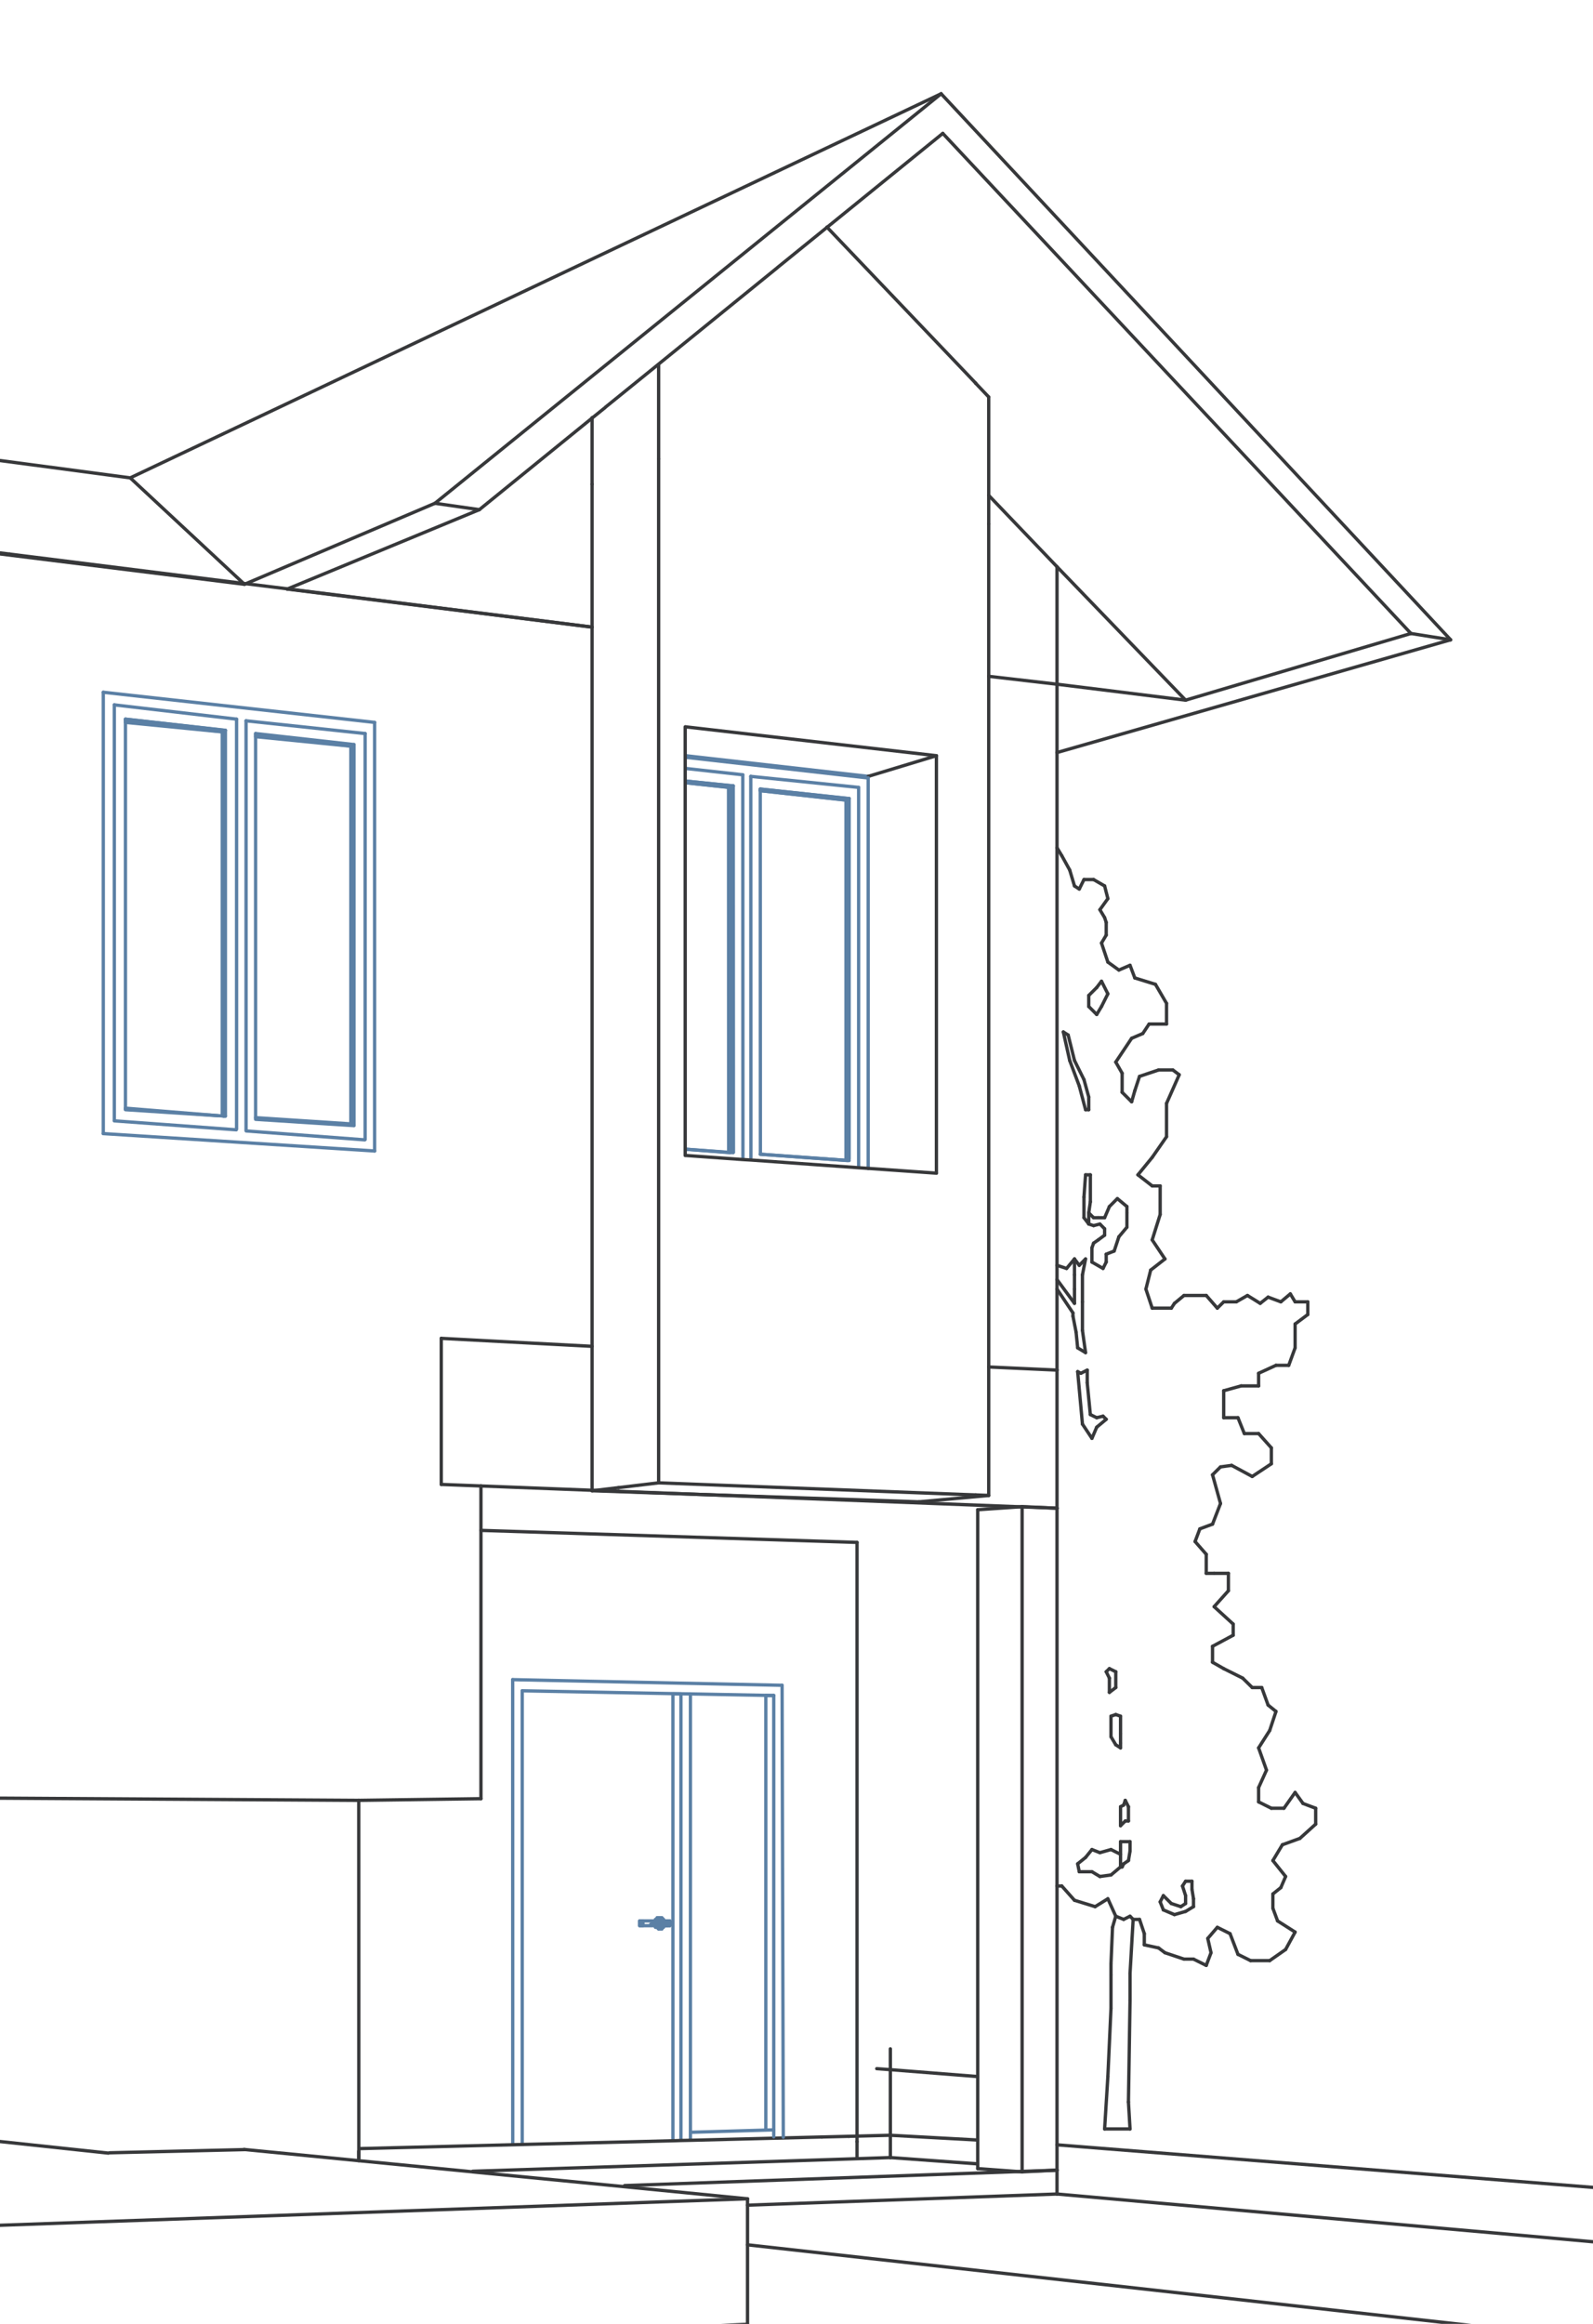 <svg xmlns="http://www.w3.org/2000/svg" id="Ebene_1" viewBox="0 0 240 350"><defs><style>.cls-1{stroke:#37383a;}.cls-1,.cls-2{fill:none;stroke-linecap:round;stroke-linejoin:round;stroke-width:.5px;}.cls-2{stroke:#5b80a5;}</style></defs><line class="cls-1" x1="112.62" y1="338.09" x2="258.48" y2="354.35"></line><line class="cls-1" x1="258.48" y1="339.28" x2="159.25" y2="330.44"></line><line class="cls-1" x1="134.14" y1="321.59" x2="147.3" y2="322.31"></line><polyline class="cls-1" points="159.25 323.03 166.18 323.58 258.48 330.91"></polyline><line class="cls-1" x1="164.27" y1="213.05" x2="163.8" y2="208.26"></line><line class="cls-1" x1="163.8" y1="208.26" x2="163.8" y2="206.35"></line><line class="cls-1" x1="192.24" y1="257.76" x2="191.05" y2="256.8"></line><line class="cls-1" x1="164.76" y1="187.23" x2="164.51" y2="187.93"></line><line class="cls-1" x1="163.08" y1="200.37" x2="163.08" y2="196.07"></line><line class="cls-1" x1="163.08" y1="192" x2="163.55" y2="189.61"></line><line class="cls-1" x1="175.75" y1="171.2" x2="175.75" y2="166.18"></line><line class="cls-1" x1="168.82" y1="279.28" x2="168.82" y2="277.37"></line><line class="cls-1" x1="168.82" y1="281.18" x2="168.82" y2="279.28"></line><line class="cls-1" x1="185.07" y1="236.96" x2="182.92" y2="236.96"></line><line class="cls-1" x1="190.09" y1="254.16" x2="188.66" y2="254.16"></line><line class="cls-1" x1="162.6" y1="190.57" x2="161.88" y2="189.61"></line><line class="cls-1" x1="170.97" y1="164.27" x2="170.49" y2="165.94"></line><line class="cls-1" x1="166.42" y1="185.07" x2="166.42" y2="186.03"></line><line class="cls-1" x1="166.42" y1="138.2" x2="166.66" y2="138.92"></line><line class="cls-1" x1="165.46" y1="186.74" x2="164.76" y2="187.23"></line><line class="cls-1" x1="170.72" y1="289.08" x2="170.25" y2="288.6"></line><line class="cls-1" x1="165.95" y1="142.03" x2="166.66" y2="140.84"></line><line class="cls-1" x1="162.36" y1="203" x2="163.55" y2="203.72"></line><line class="cls-1" x1="173.59" y1="174.31" x2="175.75" y2="171.2"></line><line class="cls-1" x1="174.79" y1="182.91" x2="174.79" y2="178.61"></line><line class="cls-1" x1="194.16" y1="205.63" x2="195.12" y2="203"></line><line class="cls-1" x1="178.38" y1="295.06" x2="175.51" y2="294.1"></line><line class="cls-1" x1="178.38" y1="295.06" x2="179.81" y2="295.06"></line><line class="cls-1" x1="181.96" y1="291.95" x2="183.4" y2="290.27"></line><line class="cls-1" x1="183.4" y1="290.27" x2="185.32" y2="291.23"></line><line class="cls-1" x1="162.12" y1="200.62" x2="162.36" y2="203"></line><line class="cls-1" x1="174.55" y1="161.15" x2="176.7" y2="161.15"></line><line class="cls-1" x1="166.66" y1="140.84" x2="166.66" y2="138.92"></line><line class="cls-1" x1="178.62" y1="286.69" x2="178.62" y2="285.5"></line><line class="cls-1" x1="176.7" y1="161.15" x2="177.66" y2="161.87"></line><line class="cls-1" x1="183.4" y1="197.02" x2="181.73" y2="195.11"></line><line class="cls-1" x1="173.59" y1="178.61" x2="171.44" y2="176.94"></line><line class="cls-1" x1="159.97" y1="128.88" x2="159.25" y2="127.68"></line><line class="cls-1" x1="169.06" y1="281.18" x2="168.82" y2="281.18"></line><line class="cls-1" x1="169.29" y1="280.71" x2="169.06" y2="281.18"></line><line class="cls-1" x1="170.01" y1="280.22" x2="169.29" y2="280.71"></line><line class="cls-1" x1="170.25" y1="278.79" x2="170.01" y2="280.22"></line><line class="cls-1" x1="170.25" y1="277.37" x2="170.25" y2="278.79"></line><line class="cls-1" x1="168.82" y1="277.37" x2="170.25" y2="277.37"></line><line class="cls-1" x1="178.15" y1="284.05" x2="178.62" y2="283.33"></line><line class="cls-1" x1="183.88" y1="220.93" x2="185.56" y2="220.7"></line><line class="cls-1" x1="163.55" y1="203.72" x2="163.08" y2="200.37"></line><line class="cls-1" x1="196.31" y1="271.62" x2="195.12" y2="269.96"></line><line class="cls-1" x1="195.12" y1="269.96" x2="193.44" y2="272.34"></line><line class="cls-1" x1="191.54" y1="272.34" x2="189.62" y2="271.38"></line><line class="cls-1" x1="163.55" y1="189.61" x2="162.6" y2="190.57"></line><line class="cls-1" x1="164.76" y1="184.59" x2="165.71" y2="184.35"></line><line class="cls-1" x1="161.88" y1="189.61" x2="161.88" y2="192"></line><line class="cls-1" x1="163.08" y1="196.07" x2="163.08" y2="192"></line><line class="cls-1" x1="161.88" y1="192" x2="161.88" y2="194.15"></line><line class="cls-1" x1="193.2" y1="277.84" x2="195.84" y2="276.88"></line><line class="cls-1" x1="195.84" y1="276.88" x2="198.22" y2="274.73"></line><line class="cls-1" x1="171.68" y1="162.11" x2="174.55" y2="161.15"></line><line class="cls-1" x1="176.47" y1="286.69" x2="177.9" y2="287.16"></line><line class="cls-1" x1="177.9" y1="287.16" x2="178.62" y2="286.69"></line><line class="cls-1" x1="181.73" y1="236.96" x2="181.73" y2="234.09"></line><line class="cls-1" x1="181.73" y1="234.09" x2="180.05" y2="232.17"></line><line class="cls-1" x1="181.73" y1="195.11" x2="178.38" y2="195.11"></line><line class="cls-1" x1="178.38" y1="195.11" x2="176.94" y2="196.3"></line><line class="cls-1" x1="176.47" y1="197.02" x2="173.59" y2="197.02"></line><line class="cls-1" x1="170.97" y1="147.29" x2="170.25" y2="145.38"></line><line class="cls-1" x1="166.91" y1="149.68" x2="165.95" y2="147.78"></line><line class="cls-1" x1="164.03" y1="149.93" x2="164.03" y2="151.59"></line><line class="cls-1" x1="164.51" y1="190.08" x2="166.18" y2="191.04"></line><line class="cls-1" x1="168.82" y1="258.47" x2="168.1" y2="258.23"></line><line class="cls-1" x1="163.31" y1="183.4" x2="164.03" y2="184.35"></line><line class="cls-1" x1="164.03" y1="184.35" x2="164.03" y2="182.67"></line><line class="cls-1" x1="164.03" y1="182.67" x2="164.27" y2="181.01"></line><line class="cls-1" x1="164.27" y1="181.01" x2="164.27" y2="176.94"></line><line class="cls-1" x1="164.27" y1="176.94" x2="163.55" y2="176.94"></line><line class="cls-1" x1="163.55" y1="176.94" x2="163.31" y2="180.29"></line><line class="cls-1" x1="163.31" y1="180.29" x2="163.31" y2="183.4"></line><polyline class="cls-1" points="167.38 282.39 166.42 282.52 165.71 282.62"></polyline><line class="cls-1" x1="172.17" y1="155.66" x2="173.12" y2="154.23"></line><line class="cls-1" x1="160.69" y1="191.04" x2="161.88" y2="189.61"></line><line class="cls-1" x1="166.42" y1="186.03" x2="165.46" y2="186.74"></line><line class="cls-1" x1="179.81" y1="287.16" x2="178.62" y2="287.88"></line><line class="cls-1" x1="182.68" y1="229.55" x2="183.88" y2="226.44"></line><line class="cls-1" x1="183.88" y1="226.44" x2="182.68" y2="222.12"></line><line class="cls-1" x1="182.68" y1="222.12" x2="183.88" y2="220.93"></line><line class="cls-1" x1="185.56" y1="220.7" x2="188.66" y2="222.37"></line><line class="cls-1" x1="188.66" y1="222.37" x2="191.54" y2="220.46"></line><line class="cls-1" x1="191.54" y1="220.46" x2="191.54" y2="218.06"></line><line class="cls-1" x1="191.54" y1="218.06" x2="189.62" y2="215.91"></line><line class="cls-1" x1="189.62" y1="215.91" x2="187.47" y2="215.91"></line><line class="cls-1" x1="187.47" y1="215.91" x2="186.51" y2="213.52"></line><line class="cls-1" x1="186.51" y1="213.52" x2="184.36" y2="213.52"></line><line class="cls-1" x1="184.36" y1="213.52" x2="184.36" y2="209.46"></line><line class="cls-1" x1="184.36" y1="209.46" x2="186.99" y2="208.73"></line><line class="cls-1" x1="186.99" y1="208.73" x2="189.62" y2="208.73"></line><line class="cls-1" x1="189.62" y1="208.73" x2="189.62" y2="206.83"></line><line class="cls-1" x1="189.62" y1="206.83" x2="192.24" y2="205.63"></line><line class="cls-1" x1="192.24" y1="205.63" x2="194.16" y2="205.63"></line><line class="cls-1" x1="195.12" y1="203" x2="195.12" y2="199.41"></line><line class="cls-1" x1="195.12" y1="199.41" x2="197.03" y2="197.98"></line><line class="cls-1" x1="197.03" y1="197.98" x2="197.03" y2="196.07"></line><line class="cls-1" x1="197.03" y1="196.07" x2="195.12" y2="196.07"></line><line class="cls-1" x1="195.12" y1="196.07" x2="194.4" y2="194.87"></line><line class="cls-1" x1="194.4" y1="194.87" x2="192.97" y2="196.07"></line><line class="cls-1" x1="192.97" y1="196.07" x2="191.05" y2="195.36"></line><line class="cls-1" x1="191.05" y1="195.36" x2="189.86" y2="196.3"></line><line class="cls-1" x1="189.86" y1="196.3" x2="187.94" y2="195.11"></line><line class="cls-1" x1="187.94" y1="195.11" x2="186.26" y2="196.07"></line><line class="cls-1" x1="186.26" y1="196.07" x2="184.36" y2="196.07"></line><line class="cls-1" x1="184.36" y1="196.07" x2="183.4" y2="197.02"></line><line class="cls-1" x1="176.94" y1="196.3" x2="176.47" y2="197.02"></line><line class="cls-1" x1="173.59" y1="197.02" x2="172.64" y2="194.15"></line><line class="cls-1" x1="172.64" y1="194.15" x2="173.36" y2="191.29"></line><line class="cls-1" x1="173.36" y1="191.29" x2="175.51" y2="189.61"></line><line class="cls-1" x1="175.51" y1="189.61" x2="173.59" y2="186.74"></line><line class="cls-1" x1="173.59" y1="186.74" x2="174.79" y2="182.91"></line><line class="cls-1" x1="174.79" y1="178.61" x2="173.59" y2="178.61"></line><line class="cls-1" x1="171.44" y1="176.94" x2="173.59" y2="174.31"></line><line class="cls-1" x1="175.75" y1="166.18" x2="177.66" y2="161.87"></line><line class="cls-1" x1="171.68" y1="162.11" x2="170.97" y2="164.27"></line><line class="cls-1" x1="170.49" y1="165.94" x2="169.06" y2="164.51"></line><line class="cls-1" x1="169.06" y1="164.51" x2="169.06" y2="161.64"></line><line class="cls-1" x1="169.06" y1="161.64" x2="168.1" y2="159.96"></line><line class="cls-1" x1="168.1" y1="159.96" x2="170.49" y2="156.38"></line><line class="cls-1" x1="170.49" y1="156.38" x2="172.17" y2="155.66"></line><line class="cls-1" x1="173.12" y1="154.23" x2="175.75" y2="154.23"></line><line class="cls-1" x1="175.75" y1="154.23" x2="175.75" y2="151.12"></line><line class="cls-1" x1="175.75" y1="151.12" x2="174.08" y2="148.25"></line><line class="cls-1" x1="174.08" y1="148.25" x2="170.97" y2="147.29"></line><line class="cls-1" x1="170.25" y1="145.38" x2="168.57" y2="146.1"></line><line class="cls-1" x1="168.57" y1="146.1" x2="166.91" y2="144.9"></line><line class="cls-1" x1="166.91" y1="144.9" x2="165.95" y2="142.03"></line><line class="cls-1" x1="165.71" y1="137.01" x2="166.42" y2="138.2"></line><line class="cls-1" x1="165.71" y1="137.01" x2="166.91" y2="135.34"></line><line class="cls-1" x1="166.91" y1="135.34" x2="166.42" y2="133.43"></line><line class="cls-1" x1="166.42" y1="133.43" x2="164.76" y2="132.47"></line><line class="cls-1" x1="164.76" y1="132.47" x2="163.31" y2="132.47"></line><line class="cls-1" x1="163.31" y1="132.47" x2="162.6" y2="133.9"></line><line class="cls-1" x1="162.6" y1="133.9" x2="161.88" y2="133.43"></line><line class="cls-1" x1="161.88" y1="133.43" x2="161.16" y2="131.03"></line><line class="cls-1" x1="161.16" y1="131.03" x2="159.97" y2="128.88"></line><line class="cls-1" x1="159.25" y1="284.05" x2="159.97" y2="284.05"></line><line class="cls-1" x1="159.97" y1="284.05" x2="161.88" y2="286.2"></line><line class="cls-1" x1="161.88" y1="286.2" x2="164.99" y2="287.16"></line><line class="cls-1" x1="164.99" y1="287.16" x2="166.91" y2="285.97"></line><line class="cls-1" x1="166.91" y1="285.97" x2="168.1" y2="288.6"></line><line class="cls-1" x1="169.29" y1="289.08" x2="168.1" y2="288.6"></line><line class="cls-1" x1="170.25" y1="288.6" x2="169.29" y2="289.08"></line><line class="cls-1" x1="170.72" y1="289.08" x2="171.68" y2="289.08"></line><line class="cls-1" x1="171.68" y1="289.08" x2="172.4" y2="291.23"></line><line class="cls-1" x1="172.4" y1="291.23" x2="172.4" y2="292.91"></line><line class="cls-1" x1="172.4" y1="292.91" x2="174.55" y2="293.38"></line><line class="cls-1" x1="174.55" y1="293.38" x2="175.51" y2="294.1"></line><line class="cls-1" x1="179.81" y1="295.06" x2="181.73" y2="296.01"></line><line class="cls-1" x1="181.73" y1="296.01" x2="182.45" y2="294.1"></line><line class="cls-1" x1="182.45" y1="294.1" x2="181.96" y2="291.95"></line><line class="cls-1" x1="185.32" y1="291.23" x2="186.51" y2="294.34"></line><line class="cls-1" x1="186.51" y1="294.34" x2="188.41" y2="295.29"></line><line class="cls-1" x1="188.41" y1="295.29" x2="191.29" y2="295.29"></line><line class="cls-1" x1="191.29" y1="295.29" x2="193.69" y2="293.61"></line><line class="cls-1" x1="193.69" y1="293.61" x2="195.12" y2="290.99"></line><line class="cls-1" x1="195.12" y1="290.99" x2="192.48" y2="289.31"></line><line class="cls-1" x1="192.48" y1="289.31" x2="191.77" y2="287.4"></line><line class="cls-1" x1="191.77" y1="287.4" x2="191.77" y2="285.25"></line><line class="cls-1" x1="191.77" y1="285.25" x2="192.97" y2="284.29"></line><line class="cls-1" x1="192.97" y1="284.29" x2="193.69" y2="282.62"></line><line class="cls-1" x1="193.69" y1="282.62" x2="191.77" y2="280.22"></line><line class="cls-1" x1="191.77" y1="280.22" x2="193.2" y2="277.84"></line><line class="cls-1" x1="198.22" y1="274.73" x2="198.22" y2="272.34"></line><line class="cls-1" x1="198.22" y1="272.34" x2="196.31" y2="271.62"></line><line class="cls-1" x1="193.44" y1="272.34" x2="191.54" y2="272.34"></line><line class="cls-1" x1="189.62" y1="271.38" x2="189.62" y2="269.23"></line><line class="cls-1" x1="189.62" y1="269.23" x2="190.81" y2="266.6"></line><line class="cls-1" x1="190.81" y1="266.6" x2="189.62" y2="263.25"></line><line class="cls-1" x1="189.62" y1="263.25" x2="191.29" y2="260.63"></line><line class="cls-1" x1="191.29" y1="260.63" x2="192.24" y2="257.76"></line><line class="cls-1" x1="191.05" y1="256.8" x2="190.09" y2="254.16"></line><line class="cls-1" x1="188.66" y1="254.16" x2="187.22" y2="252.74"></line><line class="cls-1" x1="187.22" y1="252.74" x2="184.36" y2="251.31"></line><line class="cls-1" x1="184.36" y1="251.31" x2="182.68" y2="250.35"></line><line class="cls-1" x1="182.68" y1="250.35" x2="182.68" y2="247.95"></line><line class="cls-1" x1="182.68" y1="247.95" x2="185.79" y2="246.28"></line><line class="cls-1" x1="185.79" y1="246.28" x2="185.79" y2="244.6"></line><line class="cls-1" x1="185.79" y1="244.6" x2="182.92" y2="241.98"></line><line class="cls-1" x1="182.92" y1="241.98" x2="185.07" y2="239.58"></line><line class="cls-1" x1="185.07" y1="239.58" x2="185.07" y2="236.96"></line><line class="cls-1" x1="182.92" y1="236.96" x2="181.73" y2="236.96"></line><line class="cls-1" x1="180.05" y1="232.17" x2="180.77" y2="230.26"></line><line class="cls-1" x1="180.77" y1="230.26" x2="182.68" y2="229.55"></line><line class="cls-1" x1="165.95" y1="151.59" x2="166.91" y2="149.68"></line><line class="cls-1" x1="165.23" y1="152.79" x2="165.95" y2="151.59"></line><line class="cls-1" x1="164.03" y1="151.59" x2="165.23" y2="152.79"></line><line class="cls-1" x1="165.23" y1="148.73" x2="164.03" y2="149.93"></line><line class="cls-1" x1="165.95" y1="147.78" x2="165.23" y2="148.73"></line><line class="cls-1" x1="174.79" y1="286.44" x2="175.27" y2="285.5"></line><line class="cls-1" x1="175.27" y1="285.5" x2="176.47" y2="286.69"></line><line class="cls-1" x1="178.62" y1="285.5" x2="178.15" y2="284.05"></line><line class="cls-1" x1="178.62" y1="283.33" x2="179.58" y2="283.33"></line><line class="cls-1" x1="179.58" y1="283.33" x2="179.58" y2="284.54"></line><line class="cls-1" x1="179.58" y1="284.54" x2="179.81" y2="285.97"></line><line class="cls-1" x1="179.81" y1="285.97" x2="179.81" y2="287.16"></line><line class="cls-1" x1="178.62" y1="287.88" x2="176.94" y2="288.36"></line><line class="cls-1" x1="176.94" y1="288.36" x2="175.27" y2="287.65"></line><line class="cls-1" x1="175.27" y1="287.65" x2="174.79" y2="286.44"></line><line class="cls-1" x1="160.93" y1="155.89" x2="160.2" y2="155.42"></line><line class="cls-1" x1="161.88" y1="159.72" x2="160.93" y2="155.89"></line><line class="cls-1" x1="163.31" y1="162.6" x2="161.88" y2="159.72"></line><line class="cls-1" x1="164.03" y1="165.22" x2="163.31" y2="162.6"></line><line class="cls-1" x1="164.03" y1="167.13" x2="164.03" y2="165.22"></line><line class="cls-1" x1="163.55" y1="167.13" x2="164.03" y2="167.13"></line><line class="cls-1" x1="162.6" y1="163.55" x2="163.55" y2="167.13"></line><line class="cls-1" x1="161.16" y1="159.72" x2="162.6" y2="163.55"></line><line class="cls-1" x1="160.2" y1="155.42" x2="161.16" y2="159.72"></line><line class="cls-1" x1="164.76" y1="183.4" x2="164.03" y2="182.67"></line><line class="cls-1" x1="165.46" y1="183.4" x2="164.76" y2="183.4"></line><line class="cls-1" x1="166.42" y1="183.4" x2="165.46" y2="183.4"></line><line class="cls-1" x1="167.14" y1="181.72" x2="166.42" y2="183.4"></line><line class="cls-1" x1="168.34" y1="180.52" x2="167.14" y2="181.72"></line><line class="cls-1" x1="169.78" y1="181.72" x2="168.34" y2="180.52"></line><line class="cls-1" x1="169.78" y1="182.67" x2="169.78" y2="181.72"></line><line class="cls-1" x1="169.78" y1="184.83" x2="169.78" y2="182.67"></line><line class="cls-1" x1="168.57" y1="186.27" x2="169.78" y2="184.83"></line><line class="cls-1" x1="167.86" y1="188.42" x2="168.57" y2="186.27"></line><line class="cls-1" x1="166.66" y1="188.89" x2="167.86" y2="188.42"></line><line class="cls-1" x1="166.66" y1="190.08" x2="166.66" y2="188.89"></line><line class="cls-1" x1="166.18" y1="191.04" x2="166.66" y2="190.08"></line><line class="cls-1" x1="164.51" y1="187.93" x2="164.51" y2="190.08"></line><line class="cls-1" x1="165.71" y1="184.35" x2="166.42" y2="185.07"></line><line class="cls-1" x1="164.03" y1="184.35" x2="164.76" y2="184.59"></line><line class="cls-1" x1="159.25" y1="190.57" x2="160.69" y2="191.04"></line><line class="cls-1" x1="161.65" y1="198.22" x2="162.12" y2="200.62"></line><line class="cls-1" x1="161.65" y1="197.74" x2="161.65" y2="198.22"></line><line class="cls-1" x1="159.25" y1="194.15" x2="161.65" y2="197.74"></line><line class="cls-1" x1="162.84" y1="206.83" x2="162.36" y2="206.58"></line><line class="cls-1" x1="163.8" y1="206.35" x2="162.84" y2="206.83"></line><line class="cls-1" x1="165.23" y1="213.52" x2="164.27" y2="213.05"></line><line class="cls-1" x1="166.18" y1="213.29" x2="165.23" y2="213.52"></line><line class="cls-1" x1="166.66" y1="213.76" x2="166.18" y2="213.29"></line><line class="cls-1" x1="165.23" y1="214.95" x2="166.66" y2="213.76"></line><line class="cls-1" x1="164.51" y1="216.63" x2="165.23" y2="214.95"></line><line class="cls-1" x1="163.08" y1="214.48" x2="164.51" y2="216.63"></line><line class="cls-1" x1="162.36" y1="206.58" x2="163.08" y2="214.48"></line><line class="cls-1" x1="167.14" y1="251.31" x2="166.66" y2="251.78"></line><line class="cls-1" x1="168.1" y1="251.78" x2="167.14" y2="251.31"></line><line class="cls-1" x1="168.1" y1="254.16" x2="168.1" y2="251.78"></line><line class="cls-1" x1="167.14" y1="254.89" x2="168.1" y2="254.16"></line><line class="cls-1" x1="167.14" y1="252.74" x2="167.14" y2="254.89"></line><line class="cls-1" x1="166.66" y1="251.78" x2="167.14" y2="252.74"></line><line class="cls-1" x1="168.1" y1="258.23" x2="167.38" y2="258.47"></line><line class="cls-1" x1="168.82" y1="261.1" x2="168.82" y2="258.47"></line><line class="cls-1" x1="168.82" y1="262.53" x2="168.82" y2="261.1"></line><line class="cls-1" x1="168.82" y1="263.25" x2="168.82" y2="262.53"></line><line class="cls-1" x1="168.1" y1="262.78" x2="168.82" y2="263.25"></line><line class="cls-1" x1="167.38" y1="261.57" x2="168.1" y2="262.78"></line><line class="cls-1" x1="167.38" y1="258.47" x2="167.38" y2="261.57"></line><line class="cls-1" x1="168.82" y1="272.11" x2="168.82" y2="274.97"></line><line class="cls-1" x1="169.29" y1="271.86" x2="168.82" y2="272.11"></line><line class="cls-1" x1="169.53" y1="271.15" x2="169.29" y2="271.86"></line><line class="cls-1" x1="170.01" y1="272.11" x2="169.53" y2="271.15"></line><line class="cls-1" x1="170.01" y1="274.26" x2="170.01" y2="272.11"></line><line class="cls-1" x1="169.53" y1="274.26" x2="170.01" y2="274.26"></line><line class="cls-1" x1="168.82" y1="274.97" x2="169.53" y2="274.26"></line><line class="cls-1" x1="168.82" y1="281.18" x2="167.38" y2="282.39"></line><line class="cls-1" x1="165.71" y1="282.62" x2="164.51" y2="281.9"></line><line class="cls-1" x1="164.51" y1="281.9" x2="162.6" y2="281.9"></line><line class="cls-1" x1="162.6" y1="281.9" x2="162.36" y2="280.71"></line><line class="cls-1" x1="162.36" y1="280.71" x2="163.55" y2="279.75"></line><line class="cls-1" x1="163.55" y1="279.75" x2="164.51" y2="278.56"></line><line class="cls-1" x1="164.51" y1="278.56" x2="165.71" y2="279.03"></line><line class="cls-1" x1="165.71" y1="279.03" x2="167.38" y2="278.56"></line><line class="cls-1" x1="167.38" y1="278.56" x2="168.82" y2="279.28"></line><line class="cls-1" x1="161.88" y1="194.15" x2="161.88" y2="196.3"></line><line class="cls-1" x1="159.25" y1="192.72" x2="161.88" y2="196.3"></line><line class="cls-1" x1="167.38" y1="302.47" x2="166.91" y2="312.75"></line><line class="cls-1" x1="170.01" y1="316.58" x2="170.25" y2="301.27"></line><line class="cls-1" x1="167.61" y1="290.27" x2="167.38" y2="295.77"></line><line class="cls-1" x1="167.38" y1="295.77" x2="167.38" y2="297.44"></line><line class="cls-1" x1="167.38" y1="297.44" x2="167.38" y2="302.47"></line><line class="cls-1" x1="166.91" y1="312.75" x2="166.42" y2="320.64"></line><line class="cls-1" x1="168.1" y1="288.6" x2="167.61" y2="290.27"></line><line class="cls-1" x1="170.25" y1="297.21" x2="170.72" y2="289.08"></line><line class="cls-1" x1="170.25" y1="301.27" x2="170.25" y2="297.21"></line><line class="cls-1" x1="166.42" y1="320.64" x2="170.25" y2="320.64"></line><line class="cls-1" x1="170.25" y1="320.64" x2="170.01" y2="316.58"></line><line class="cls-2" x1="116.54" y1="320.78" x2="104.15" y2="321.14"></line><line class="cls-2" x1="102.59" y1="255.12" x2="102.59" y2="322.21"></line><line class="cls-2" x1="77.24" y1="252.97" x2="117.83" y2="253.82"></line><line class="cls-2" x1="78.68" y1="322.97" x2="78.68" y2="254.65"></line><polyline class="cls-2" points="78.68 254.65 102.59 255.1 104.02 255.12 116.57 255.36"></polyline><line class="cls-2" x1="102.59" y1="255.12" x2="101.38" y2="255.12"></line><line class="cls-2" x1="101.38" y1="255.12" x2="101.38" y2="322.21"></line><line class="cls-2" x1="98.76" y1="289.31" x2="96.85" y2="289.31"></line><line class="cls-2" x1="99.23" y1="289.31" x2="99" y2="289.31"></line><line class="cls-2" x1="96.37" y1="289.31" x2="96.61" y2="289.31"></line><line class="cls-2" x1="96.37" y1="289.55" x2="96.37" y2="289.31"></line><line class="cls-2" x1="96.37" y1="289.8" x2="96.37" y2="289.55"></line><line class="cls-2" x1="96.37" y1="290.03" x2="96.37" y2="289.8"></line><line class="cls-2" x1="96.61" y1="290.03" x2="96.37" y2="290.03"></line><line class="cls-2" x1="96.85" y1="289.8" x2="96.85" y2="290.03"></line><line class="cls-2" x1="96.85" y1="289.55" x2="96.85" y2="289.8"></line><line class="cls-2" x1="96.85" y1="289.31" x2="96.85" y2="289.55"></line><line class="cls-2" x1="96.61" y1="289.31" x2="96.85" y2="289.31"></line><line class="cls-2" x1="101.15" y1="289.8" x2="100.91" y2="289.8"></line><line class="cls-2" x1="100.91" y1="289.8" x2="100.91" y2="290.03"></line><line class="cls-2" x1="100.91" y1="290.03" x2="100.68" y2="290.03"></line><line class="cls-2" x1="100.91" y1="289.55" x2="101.15" y2="289.55"></line><line class="cls-2" x1="100.91" y1="289.31" x2="100.91" y2="289.55"></line><line class="cls-2" x1="100.68" y1="289.31" x2="100.91" y2="289.31"></line><line class="cls-2" x1="101.15" y1="289.55" x2="101.15" y2="289.8"></line><line class="cls-2" x1="100.44" y1="289.8" x2="100.19" y2="289.8"></line><line class="cls-2" x1="100.44" y1="289.55" x2="100.44" y2="289.31"></line><line class="cls-2" x1="100.44" y1="290.03" x2="100.44" y2="289.8"></line><polyline class="cls-2" points="98.76 290.03 96.85 290.03 96.61 290.03"></polyline><line class="cls-2" x1="99.23" y1="290.03" x2="99" y2="290.03"></line><line class="cls-2" x1="99.48" y1="290.03" x2="99.23" y2="290.03"></line><line class="cls-2" x1="99.48" y1="290.03" x2="99.95" y2="290.03"></line><line class="cls-2" x1="99.48" y1="289.8" x2="99.48" y2="290.03"></line><line class="cls-2" x1="99.23" y1="290.03" x2="99.23" y2="289.8"></line><polyline class="cls-2" points="99.23 289.8 99.23 289.72 99.23 289.68 99.23 289.55"></polyline><line class="cls-2" x1="99.23" y1="289.55" x2="99.23" y2="289.31"></line><line class="cls-2" x1="99.23" y1="289.31" x2="99.48" y2="289.31"></line><line class="cls-2" x1="99.48" y1="289.31" x2="99.95" y2="289.31"></line><line class="cls-2" x1="100.44" y1="290.03" x2="100.68" y2="290.03"></line><line class="cls-2" x1="100.68" y1="289.55" x2="100.68" y2="289.31"></line><line class="cls-2" x1="100.68" y1="289.31" x2="100.44" y2="289.31"></line><line class="cls-2" x1="100.44" y1="290.03" x2="100.68" y2="289.8"></line><line class="cls-2" x1="100.19" y1="290.03" x2="100.44" y2="290.03"></line><line class="cls-2" x1="100.19" y1="289.31" x2="100.44" y2="289.31"></line><polyline class="cls-2" points="100.44 289.55 100.19 289.55 99.48 289.55"></polyline><line class="cls-2" x1="99.23" y1="288.84" x2="99" y2="289.08"></line><line class="cls-2" x1="99" y1="288.84" x2="99" y2="289.08"></line><polyline class="cls-2" points="100.19 289.8 100.19 289.58 100.19 289.55"></polyline><line class="cls-2" x1="100.19" y1="289.31" x2="99.95" y2="289.31"></line><line class="cls-2" x1="100.19" y1="289.55" x2="100.19" y2="289.31"></line><line class="cls-2" x1="99.95" y1="290.03" x2="100.19" y2="290.03"></line><line class="cls-2" x1="100.19" y1="290.03" x2="100.19" y2="289.8"></line><line class="cls-2" x1="98.76" y1="290.03" x2="98.76" y2="290.27"></line><line class="cls-2" x1="98.76" y1="290.27" x2="99" y2="290.27"></line><line class="cls-2" x1="99.95" y1="290.27" x2="99.95" y2="290.03"></line><line class="cls-2" x1="99" y1="289.08" x2="99" y2="289.31"></line><line class="cls-2" x1="98.76" y1="289.08" x2="98.76" y2="289.31"></line><line class="cls-2" x1="98.76" y1="289.31" x2="98.76" y2="289.55"></line><line class="cls-2" x1="99.48" y1="288.84" x2="99.23" y2="288.84"></line><polyline class="cls-2" points="98.76 289.55 98.76 289.72 98.76 289.8"></polyline><line class="cls-2" x1="99" y1="290.03" x2="99" y2="290.27"></line><line class="cls-2" x1="99" y1="289.31" x2="98.76" y2="289.31"></line><line class="cls-2" x1="99.48" y1="290.51" x2="99.72" y2="290.51"></line><line class="cls-2" x1="99.72" y1="290.27" x2="99.95" y2="290.27"></line><line class="cls-2" x1="98.76" y1="290.03" x2="99" y2="290.03"></line><line class="cls-2" x1="99.72" y1="290.51" x2="99.72" y2="290.27"></line><line class="cls-2" x1="99.95" y1="289.08" x2="99.72" y2="288.84"></line><line class="cls-2" x1="99.95" y1="289.31" x2="99.95" y2="289.08"></line><line class="cls-2" x1="99" y1="290.27" x2="99.23" y2="290.51"></line><line class="cls-2" x1="99.23" y1="288.84" x2="99" y2="288.84"></line><line class="cls-2" x1="99" y1="289.08" x2="98.76" y2="289.08"></line><line class="cls-2" x1="99.72" y1="288.84" x2="99.48" y2="288.84"></line><line class="cls-2" x1="99.23" y1="290.27" x2="99.23" y2="290.51"></line><line class="cls-2" x1="99.23" y1="290.51" x2="99.48" y2="290.51"></line><line class="cls-2" x1="99" y1="290.27" x2="99.23" y2="290.27"></line><polyline class="cls-2" points="99.82 289.61 99.23 289.68 98.76 289.72 98.04 289.8"></polyline><polyline class="cls-2" points="100.44 289.55 100.19 289.58 99.91 289.6"></polyline><polyline class="cls-2" points="98.76 289.8 99.23 289.72 99.82 289.61 99.91 289.6 100.19 289.55"></polyline><line class="cls-2" x1="100.68" y1="289.55" x2="100.44" y2="289.55"></line><line class="cls-2" x1="104.02" y1="255.12" x2="104.02" y2="322.27"></line><line class="cls-2" x1="77.25" y1="322.94" x2="77.24" y2="252.97"></line><polyline class="cls-1" points="89.2 224.52 105.41 225.08 138.45 226.19"></polyline><polyline class="cls-1" points="99.23 223.33 145.02 225.08 147 225.15 148.96 225.23"></polyline><polyline class="cls-1" points="89.2 224.52 89.2 224.45 89.2 202.77 89.2 94.45 89.2 72.93"></polyline><polyline class="cls-1" points="99.23 223.33 93.19 224.05 89.68 224.47 89.2 224.52"></polyline><polyline class="cls-1" points="148.96 225.23 148.96 205.88 148.96 101.86 148.96 78.91"></polyline><line class="cls-1" x1="148.96" y1="225.23" x2="138.45" y2="226.19"></line><polyline class="cls-1" points="148.96 78.91 148.96 74.61 148.96 59.79"></polyline><polyline class="cls-1" points="89.2 72.93 89.2 62.97 89.2 62.9"></polyline><line class="cls-1" x1="159.25" y1="103.05" x2="178.62" y2="105.45"></line><line class="cls-1" x1="-113.32" y1="69.35" x2="36.83" y2="88"></line><line class="cls-1" x1="212.57" y1="95.41" x2="218.55" y2="96.36"></line><line class="cls-1" x1="43.28" y1="88.72" x2="89.2" y2="94.45"></line><line class="cls-1" x1="159.25" y1="85.36" x2="159.25" y2="103.05"></line><line class="cls-1" x1="159.25" y1="227.15" x2="159.25" y2="206.35"></line><line class="cls-1" x1="54.05" y1="323.99" x2="54.05" y2="325.42"></line><polyline class="cls-1" points="72.46 223.8 89.2 224.45 89.68 224.47 105.41 225.08 153.69 226.94 153.99 226.95 159.25 227.15"></polyline><polyline class="cls-1" points="54.06 325.05 54.06 323.99 54.06 323.6 54.05 271.15"></polyline><line class="cls-1" x1="-14.59" y1="270.73" x2="54.05" y2="271.15"></line><polyline class="cls-1" points="72.46 270.9 72.46 230.49 72.46 223.8"></polyline><line class="cls-1" x1="66.48" y1="223.57" x2="72.46" y2="223.8"></line><line class="cls-1" x1="66.48" y1="201.57" x2="66.48" y2="223.57"></line><line class="cls-1" x1="66.48" y1="201.57" x2="89.2" y2="202.77"></line><line class="cls-1" x1="148.96" y1="205.88" x2="159.25" y2="206.35"></line><polyline class="cls-1" points="159.25 206.35 159.25 194.15 159.25 192.72 159.25 190.57 159.25 127.68 159.25 113.34 159.25 103.05"></polyline><line class="cls-1" x1="148.96" y1="101.86" x2="159.25" y2="103.05"></line><line class="cls-1" x1="54.05" y1="271.15" x2="72.46" y2="270.9"></line><polyline class="cls-1" points="132.09 311.56 134.14 311.71 147.3 312.75"></polyline><line class="cls-1" x1="129.12" y1="324.95" x2="129.12" y2="322.55"></line><polyline class="cls-1" points="134.14 324.95 134.14 321.59 134.14 311.79 134.14 311.71 134.14 308.57"></polyline><polyline class="cls-1" points="147.3 326.61 147.3 325.9 147.3 322.31 147.3 312.75 147.3 227.38"></polyline><line class="cls-1" x1="159.25" y1="227.15" x2="153.99" y2="226.91"></line><polyline class="cls-1" points="153.99 226.91 153.69 226.94 147.3 227.38"></polyline><polyline class="cls-1" points="153.99 327.1 153.99 327.03 153.99 226.95 153.99 226.91"></polyline><line class="cls-1" x1="159.25" y1="326.85" x2="153.99" y2="327.1"></line><polyline class="cls-1" points="159.25 326.85 159.25 323.03 159.25 284.05 159.25 280.71 159.25 227.15"></polyline><polyline class="cls-1" points="153.99 327.1 153.41 327.06 147.3 326.61"></polyline><line class="cls-1" x1="112.62" y1="350.05" x2="-245.06" y2="367.5"></line><polyline class="cls-1" points="112.62 350.05 112.62 338.09 112.62 332.12 112.62 331.16"></polyline><polyline class="cls-1" points="112.58 331.16 -17.88 335.78 -50.4 336.93 -84.59 338.15 -119.26 339.37 -155.59 340.66 -194.56 342.05 -234.73 343.46 -245.06 343.83"></polyline><polyline class="cls-1" points="36.75 323.73 36.88 323.74 54.05 325.42 71.21 327.1 71.21 327.11 94.09 329.34 112.58 331.16 112.62 331.16"></polyline><line class="cls-1" x1="16.5" y1="324.23" x2="36.88" y2="323.75"></line><line class="cls-1" x1="-15.52" y1="320.88" x2="16.33" y2="324.28"></line><polyline class="cls-1" points="134.14 324.95 129.12 325.12 71.22 327.01"></polyline><line class="cls-1" x1="159.25" y1="330.44" x2="159.25" y2="326.85"></line><line class="cls-1" x1="147.3" y1="325.9" x2="134.14" y2="324.95"></line><polyline class="cls-1" points="94.1 329.17 153.41 327.06 153.99 327.03 159.25 326.85"></polyline><line class="cls-1" x1="112.62" y1="332.12" x2="159.25" y2="330.44"></line><line class="cls-1" x1="141.03" y1="113.82" x2="141.08" y2="113.82"></line><line class="cls-1" x1="103.3" y1="109.47" x2="141.03" y2="113.81"></line><line class="cls-1" x1="141.08" y1="113.82" x2="141.08" y2="176.69"></line><line class="cls-2" x1="130.8" y1="116.93" x2="130.8" y2="117.17"></line><line class="cls-2" x1="103.34" y1="113.82" x2="130.8" y2="116.93"></line><polyline class="cls-1" points="141.08 113.82 141.03 113.83 130.8 116.93"></polyline><line class="cls-2" x1="110.24" y1="118.36" x2="110.47" y2="118.36"></line><line class="cls-2" x1="103.34" y1="117.64" x2="110.24" y2="118.36"></line><line class="cls-2" x1="103.34" y1="117.64" x2="110.47" y2="118.36"></line><line class="cls-2" x1="109.76" y1="118.59" x2="109.78" y2="173.28"></line><line class="cls-2" x1="109.76" y1="118.59" x2="110" y2="118.59"></line><line class="cls-2" x1="110" y1="118.59" x2="110.03" y2="173.52"></line><line class="cls-2" x1="110.47" y1="118.36" x2="110.5" y2="173.52"></line><line class="cls-2" x1="103.34" y1="117.89" x2="109.76" y2="118.59"></line><line class="cls-2" x1="110.24" y1="118.36" x2="110.26" y2="173.52"></line><line class="cls-2" x1="103.34" y1="117.89" x2="110" y2="118.59"></line><line class="cls-1" x1="127.69" y1="120.27" x2="127.93" y2="120.27"></line><line class="cls-2" x1="114.54" y1="118.84" x2="127.69" y2="120.27"></line><line class="cls-2" x1="114.54" y1="118.84" x2="127.93" y2="120.27"></line><line class="cls-2" x1="127.46" y1="120.51" x2="127.46" y2="174.54"></line><line class="cls-1" x1="127.46" y1="120.51" x2="127.67" y2="120.51"></line><line class="cls-2" x1="127.93" y1="120.27" x2="127.93" y2="174.54"></line><polyline class="cls-2" points="114.56 173.7 114.54 119.08 114.54 118.84"></polyline><line class="cls-2" x1="114.54" y1="119.08" x2="127.46" y2="120.51"></line><polyline class="cls-2" points="127.69 120.27 127.69 120.51 127.69 174.54"></polyline><polyline class="cls-2" points="114.54 119.08 127.67 120.51 127.69 120.51"></polyline><line class="cls-2" x1="129.36" y1="118.59" x2="113.11" y2="116.93"></line><line class="cls-2" x1="129.36" y1="118.59" x2="129.36" y2="175.66"></line><line class="cls-2" x1="111.91" y1="116.69" x2="103.34" y2="115.74"></line><polyline class="cls-2" points="113.11 116.93 113.13 173.8 113.13 174.36"></polyline><polyline class="cls-2" points="111.91 116.69 111.93 173.56 111.93 174.54"></polyline><line class="cls-2" x1="110.47" y1="173.6" x2="103.39" y2="173.09"></line><line class="cls-2" x1="110" y1="173.6" x2="103.39" y2="173.09"></line><line class="cls-2" x1="127.93" y1="174.79" x2="114.55" y2="173.84"></line><polyline class="cls-2" points="127.69 174.79 114.55 173.84 114.54 173.84"></polyline><polyline class="cls-2" points="130.8 117.17 130.8 175.97 130.8 175.99"></polyline><line class="cls-2" x1="103.34" y1="114.06" x2="130.8" y2="117.17"></line><line class="cls-2" x1="33.72" y1="109.99" x2="33.96" y2="109.99"></line><line class="cls-2" x1="18.9" y1="108.31" x2="33.72" y2="109.99"></line><line class="cls-2" x1="18.9" y1="108.31" x2="33.96" y2="109.99"></line><line class="cls-2" x1="33.49" y1="110.23" x2="33.49" y2="167.87"></line><line class="cls-2" x1="33.49" y1="110.23" x2="33.7" y2="110.23"></line><polyline class="cls-2" points="33.96 109.99 33.96 168.09 33.96 168.1"></polyline><polyline class="cls-2" points="18.9 167.05 18.9 166.9 18.9 108.8 18.9 108.56 18.9 108.31"></polyline><line class="cls-2" x1="18.9" y1="108.8" x2="33.49" y2="110.23"></line><polyline class="cls-2" points="33.72 109.99 33.72 110.23 33.72 167.87 33.72 168.08 33.72 168.09 33.72 168.1"></polyline><polyline class="cls-2" points="18.9 108.56 33.7 110.23 33.72 110.23"></polyline><line class="cls-2" x1="38.51" y1="110.48" x2="53.33" y2="112.14"></line><polyline class="cls-2" points="52.86 112.38 52.86 169.27 52.86 169.48"></polyline><line class="cls-2" x1="52.86" y1="112.38" x2="53.09" y2="112.38"></line><polyline class="cls-2" points="53.09 112.38 53.09 169.28 53.09 169.48"></polyline><line class="cls-2" x1="53.33" y1="169.43" x2="53.33" y2="169.49"></line><polyline class="cls-2" points="38.51 168.42 38.51 168.33 38.51 110.95 38.51 110.71 38.51 110.48"></polyline><line class="cls-2" x1="38.51" y1="110.95" x2="52.86" y2="112.38"></line><line class="cls-2" x1="53.33" y1="112.14" x2="53.33" y2="169.43"></line><line class="cls-2" x1="38.51" y1="110.71" x2="53.09" y2="112.38"></line><line class="cls-2" x1="56.44" y1="173.35" x2="15.56" y2="170.73"></line><line class="cls-2" x1="54.92" y1="171.67" x2="37.09" y2="170.33"></line><line class="cls-2" x1="55.01" y1="110.48" x2="37.07" y2="108.56"></line><line class="cls-2" x1="55.01" y1="110.48" x2="55.01" y2="171.63"></line><polyline class="cls-2" points="17.22 106.16 17.22 146.82 17.22 168.76"></polyline><line class="cls-2" x1="15.56" y1="104.26" x2="15.56" y2="170.73"></line><line class="cls-2" x1="56.44" y1="108.8" x2="15.56" y2="104.26"></line><line class="cls-2" x1="35.64" y1="108.31" x2="17.22" y2="106.16"></line><line class="cls-2" x1="37.07" y1="108.56" x2="37.07" y2="170.25"></line><line class="cls-2" x1="35.64" y1="108.31" x2="35.64" y2="170.02"></line><line class="cls-2" x1="56.44" y1="108.8" x2="56.44" y2="173.35"></line><line class="cls-2" x1="32.83" y1="168.03" x2="18.9" y2="167.13"></line><polyline class="cls-2" points="33.96 168.09 33.72 168.08 33.47 168.06"></polyline><line class="cls-2" x1="35.6" y1="170.16" x2="17.22" y2="168.81"></line><polyline class="cls-2" points="33.72 168.09 33.47 168.06 32.83 168.03 18.9 166.9"></polyline><line class="cls-2" x1="53.33" y1="169.53" x2="38.51" y2="168.58"></line><polyline class="cls-2" points="53.09 169.28 52.86 169.27 38.51 168.33"></polyline><line class="cls-1" x1="72.46" y1="230.49" x2="129.12" y2="232.3"></line><line class="cls-1" x1="178.62" y1="105.45" x2="212.57" y2="95.41"></line><line class="cls-1" x1="159.25" y1="113.34" x2="218.55" y2="96.36"></line><line class="cls-1" x1="212.57" y1="95.41" x2="142.04" y2="20.09"></line><line class="cls-1" x1="141.79" y1="14.12" x2="218.55" y2="96.36"></line><line class="cls-1" x1="19.62" y1="71.97" x2="141.79" y2="14.12"></line><line class="cls-1" x1="141.79" y1="14.12" x2="65.53" y2="75.8"></line><polyline class="cls-1" points="43.28 88.72 43.34 88.69 72.22 76.76"></polyline><polyline class="cls-1" points="36.83 88 37.04 87.91 65.53 75.8"></polyline><line class="cls-1" x1="147" y1="57.73" x2="148.96" y2="59.79"></line><polyline class="cls-1" points="124.58 34.2 124.61 34.23 147 57.71"></polyline><line class="cls-1" x1="178.62" y1="105.45" x2="159.25" y2="85.36"></line><line class="cls-1" x1="159.25" y1="85.36" x2="148.96" y2="74.61"></line><line class="cls-1" x1="65.53" y1="75.8" x2="72.22" y2="76.76"></line><polyline class="cls-1" points="-111.64 54.53 -111.63 54.53 19.62 71.97"></polyline><polyline class="cls-1" points="36.83 88 36.69 87.87 19.62 71.97"></polyline><line class="cls-1" x1="-113.32" y1="69.35" x2="1.45" y2="83.45"></line><polyline class="cls-1" points="1.45 83.45 36.69 87.87 37.04 87.91 43.34 88.69 89.2 94.45"></polyline><polyline class="cls-1" points="103.23 109.47 103.23 114.06 103.23 115.74 103.23 174.03"></polyline><line class="cls-1" x1="93.19" y1="224.05" x2="93.19" y2="224.07"></line><line class="cls-1" x1="145.02" y1="225.08" x2="145.02" y2="225.1"></line><line class="cls-1" x1="147" y1="225.15" x2="147" y2="225.19"></line><line class="cls-1" x1="147" y1="57.71" x2="147" y2="57.73"></line><polyline class="cls-1" points="141.08 176.69 130.8 175.97 129.34 175.87 113.11 174.71 111.93 174.64 103.39 174.03"></polyline><polyline class="cls-1" points="142.04 20.09 124.61 34.23 117.16 40.27 117.16 40.28 99.15 54.9 91.21 61.33 91.21 61.35 89.2 62.97 72.22 76.76"></polyline><polyline class="cls-1" points="141.03 113.81 141.03 113.82 141.03 113.83"></polyline><line class="cls-1" x1="99.23" y1="69.11" x2="99.23" y2="55"></line><line class="cls-1" x1="99.23" y1="223.33" x2="99.23" y2="69.11"></line><polyline class="cls-1" points="129.12 322.55 129.12 321.72 129.12 311.56 129.12 232.3"></polyline><line class="cls-1" x1="127.88" y1="321.76" x2="127.88" y2="321.75"></line><line class="cls-1" x1="123.81" y1="321.85" x2="123.81" y2="321.86"></line><polyline class="cls-1" points="54.2 323.6 78.68 322.98 101.38 322.42 102.59 322.38 104.02 322.35 123.81 321.85 127.88 321.75 129.12 321.72 134.14 321.59"></polyline><line class="cls-2" x1="116.57" y1="255.36" x2="116.57" y2="321.83"></line><line class="cls-2" x1="117.83" y1="253.82" x2="118.01" y2="321.89"></line><line class="cls-2" x1="116.57" y1="255.36" x2="115.38" y2="255.36"></line><line class="cls-2" x1="115.38" y1="255.36" x2="115.38" y2="320.66"></line></svg>